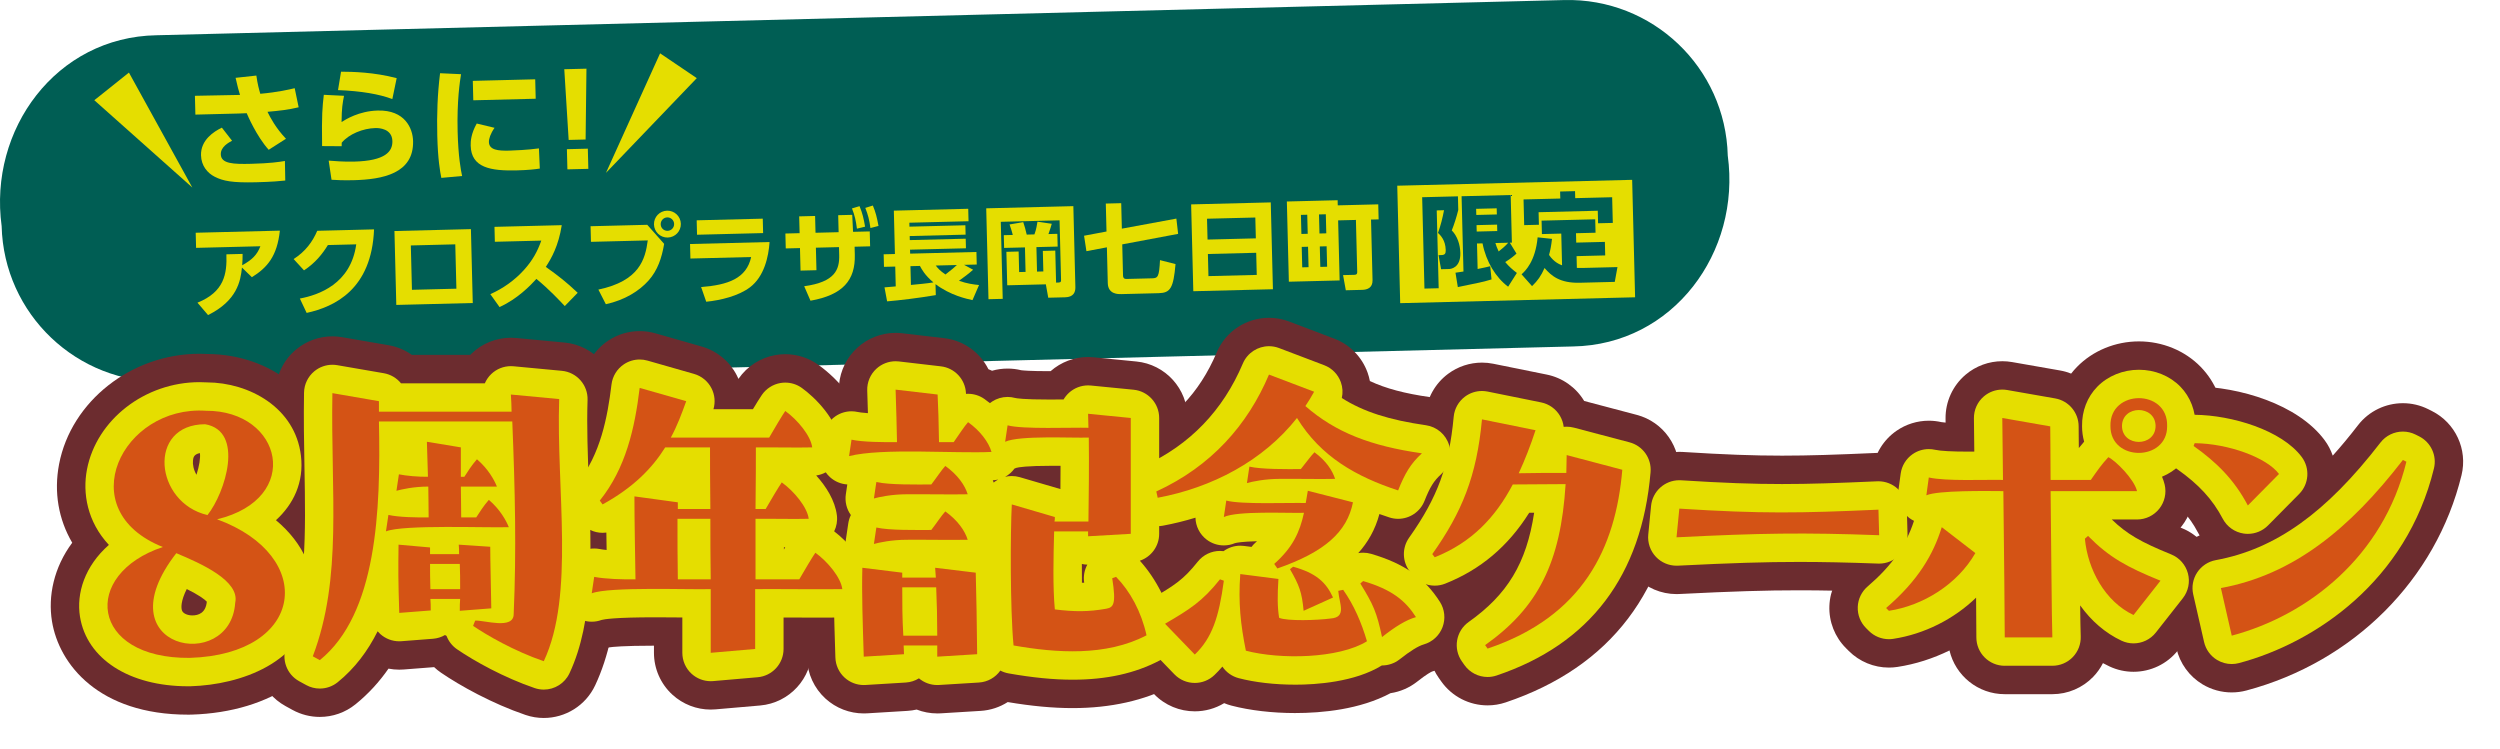 <?xml version="1.0" encoding="UTF-8"?>
<svg id="_レイヤー_1" data-name="レイヤー 1" xmlns="http://www.w3.org/2000/svg" width="511.876" height="153.426" viewBox="0 0 511.876 153.426">
  <defs>
    <style>
      .cls-1 {
        fill: #d45315;
      }

      .cls-1, .cls-2, .cls-3, .cls-4 {
        stroke-width: 0px;
      }

      .cls-2 {
        fill: #6c2c2f;
      }

      .cls-3 {
        fill: #e5de00;
      }

      .cls-4 {
        fill: #005e54;
      }
    </style>
  </defs>
  <g>
    <path class="cls-4" d="M322.054,70.938l-288.238,7.207C15.777,78.596.788,64.338.337,46.299-2.367,26.528,11.482,7.573,32.043,7.218c0,0,288.237-7.207,288.237-7.207,18.039-.451,33.028,13.807,33.479,31.846,2.703,19.771-11.145,38.726-31.706,39.081Z"/>
    <g>
      <rect class="cls-3" x="286.382" y="37.416" width="48.112" height="24.056" transform="translate(-1.139 7.775) rotate(-1.432)"/>
      <g>
        <path class="cls-3" d="M55.012,30.669c-2.521-2.82-4.338-7.114-4.5-7.492-.918.049-1.275.058-1.633.066l-8.875.222-.096-3.852,9.233-.18c-.306-1.014-.501-1.671-.904-3.499l4.251-.464c.248,1.78.528,2.769.808,3.731,3.591-.32,6.001-.891,7.041-1.146l.812,3.91c-2.105.512-3.938.711-6.383.926.592,1.21,1.69,3.301,3.788,5.52l-3.542,2.258ZM47.514,28.816c-.68.374-2.344,1.232-2.305,2.787.048,1.939,2.604,2.028,6.2,1.938,3.901-.098,5.681-.372,6.927-.581l.073,4.004c-.864.099-2.723.272-5.962.354-4.846.121-6.744-.24-8.501-1.139-1.474-.755-2.735-2.23-2.789-4.397-.078-3.112,2.634-4.863,4.272-5.646l2.084,2.68Z"/>
        <path class="cls-3" d="M70.437,19.616c-.293,1.512-.474,2.487-.503,5.371.804-.505,3.542-2.258,7.419-2.354,5.56-.139,7.16,3.649,7.225,6.251.167,6.656-6.259,7.862-12.176,8.011-2.347.059-3.473-.04-4.521-.091l-.582-3.915c1.022.077,3.044.255,5.212.201,6.427-.161,7.884-2.086,7.831-4.203-.064-2.575-2.772-2.686-3.461-2.669-2.576.064-5.431,1.232-6.916,3.006.01.408.013.51-.008.714l-4.008-.026c-.09-6.633.059-7.837.35-10.498l4.139.203ZM80.331,20.286c-2.654-1.005-6.372-1.652-11.123-1.839l.621-3.769c2.425.017,6.688.089,11.39,1.324l-.888,4.283Z"/>
        <path class="cls-3" d="M94.4,15.189c-.244,1.485-.858,5.482-.701,11.756.127,5.102.656,7.896.916,9.089l-4.253.387c-.263-1.319-.707-3.759-.829-8.655-.107-4.285.042-8.525.573-12.775l4.294.199ZM101.259,26.169c-.838,1.195-1.17,2.25-1.153,2.913.042,1.658,1.934,1.814,4.179,1.759.79-.02,3.876-.148,6.062-.458l.18,4.131c-.967.15-2.391.314-4.661.371-5.406.136-9.38-.531-9.493-5.071-.022-.893.067-2.426,1.24-4.522l3.646.878ZM109.585,16.238l.1,3.978-12.778.319-.1-3.978,12.778-.319Z"/>
        <path class="cls-3" d="M120.077,14.061l-.174,14.502-3.469.087-.898-14.476,4.541-.113ZM116.073,30.546l4.285-.107.104,4.132-4.285.107-.104-4.132Z"/>
        <path class="cls-3" d="M40.429,61.976c5.531-2.224,6.064-5.962,5.925-9.904l3.317-.083c.002.83-.006,1.355-.083,2.33,2.017-1.124,3.044-2.12,3.729-3.898l-13.168.329-.078-3.095,17.234-.431c-.559,5.214-2.543,7.553-5.731,9.534l-2.034-1.974c-.274,2.78-1.004,6.785-6.941,9.728l-2.169-2.536Z"/>
        <path class="cls-3" d="M61.398,61.127c3.826-.723,10.429-2.974,11.542-11.098l-5.806.146c-1.108,1.81-2.56,3.646-4.89,5.183l-2.122-2.315c2.449-1.578,3.878-3.558,4.834-5.787l11.631-.291c-.483,12.256-8.045,15.846-13.801,17.104l-1.389-2.94Z"/>
        <path class="cls-3" d="M96.42,46.912l.379,15.13-15.656.392-.379-15.13,15.656-.392ZM93.219,50.029l-9.102.228.228,9.082,9.102-.228-.228-9.082Z"/>
        <path class="cls-3" d="M115.022,46.104c-.663,4.228-2.117,6.793-3.268,8.542,2.68,1.917,4.145,3.054,6.528,5.302l-2.645,2.718c-1.163-1.227-3.099-3.323-5.806-5.562-1.24,1.366-3.865,4.083-7.546,5.774l-1.889-2.645c2.621-1.18,4.909-2.795,6.84-4.907,1.812-1.988,2.837-3.896,3.593-6.061l-9.507.238-.076-3.055,13.774-.345Z"/>
        <path class="cls-3" d="M132.528,46.03l3.457,3.901c-.494,2.926-1.342,5.417-3.173,7.486-1.909,2.152-4.858,4.008-8.763,4.874l-1.532-2.997c8.415-1.77,9.6-6.211,10.111-10.069l-11.631.291-.08-3.196,11.61-.29ZM139.404,45.819c.038,1.517-1.165,2.78-2.682,2.818-1.518.038-2.782-1.164-2.82-2.681-.039-1.538,1.165-2.782,2.683-2.82,1.496-.037,2.78,1.145,2.819,2.683ZM135.278,45.921c.02.769.641,1.36,1.41,1.341.727-.018,1.359-.62,1.34-1.409s-.682-1.359-1.408-1.342c-.77.02-1.36.661-1.342,1.41Z"/>
        <path class="cls-3" d="M157.572,49.553c-.209,2.98-1.079,7.07-4.039,9.291-2.344,1.758-5.965,2.638-8.933,2.935l-1.047-3.01c5.516-.422,9.287-1.751,10.249-6.146l-12.439.311-.074-2.974,16.283-.407ZM156.176,44.771l.073,2.953-13.53.338-.073-2.953,13.53-.338Z"/>
        <path class="cls-3" d="M167.168,55.324l-3.257.082-.115-4.612-2.912.072-.076-3.054,2.912-.072-.087-3.439,3.258-.082.086,3.439,4.732-.118-.088-3.479,2.873-.071.169,3.477,3.418-.085.076,3.054-3.176.079.041,1.639c.13,5.198-2.405,8.237-9.075,9.417l-1.288-2.964c6.354-.868,7.24-3.44,7.167-6.373l-.041-1.639-4.732.118.115,4.612ZM175.989,42.211c.603,1.442.854,2.569,1.138,4.201l-1.671.406c-.226-1.715-.43-2.641-1.013-4.144l1.546-.464ZM178.717,42.082c.604,1.462.809,2.348,1.157,4.18l-1.649.427c-.245-1.714-.469-2.619-1.053-4.122l1.545-.484Z"/>
        <path class="cls-3" d="M181.102,58.841c.242-.006,1.857-.168,2.301-.199l-.102-4.064-2.305.058-.064-2.569,2.305-.058-.222-8.88,15.231-.381.063,2.549-12.116.303.021.809,11.448-.286.048,1.922-11.448.286.021.829,11.448-.286.05,1.963-11.448.286.02.809,13.572-.339.064,2.569-2.59.064,1.848,1.005c-.911.812-1.905,1.546-2.898,2.26,1.612.566,2.953.755,4.109.867l-1.339,3.091c-1.16-.254-4.517-.959-7.571-3.271l.057,2.245c-3.829.643-7.32,1.054-9.967,1.281l-.535-2.861ZM186.416,54.499l.096,3.843c1.231-.111,3.494-.329,4.602-.52-1.777-1.494-2.415-2.732-2.756-3.372l-1.941.049ZM191.594,54.37c.439.556.815,1.03,1.989,1.832,1.469-1.149,1.767-1.4,2.34-1.94l-4.329.108Z"/>
        <path class="cls-3" d="M216.232,57.862l.506-.013c.526-.013.521-.255.511-.64l-.303-12.096-12.035.301.395,15.776-2.913.073-.465-18.608,17.84-.446.415,16.586c.027,1.093-.436,2.034-2.094,2.076l-3.459.086-.493-2.74-7.908.198-.172-6.855,2.508-.063.105,4.206,1.314-.032-.125-5.016-4.268.106-.065-2.609,1.841-.046c-.181-.744-.269-.985-.662-2.15l2.802-.475c.327.944.44,1.447.712,2.554l1.578-.039c.362-.92.572-2.201.624-2.607l2.924.433c-.074.266-.371,1.306-.676,2.103l1.82-.046.065,2.609-4.349.109.125,5.016,1.294-.032-.105-4.206,2.549-.064.164,6.553Z"/>
        <path class="cls-3" d="M226.557,47.403l-.143-5.724,3.155-.078.13,5.218,11.162-2.061.36,3.128-11.441,2.149.158,6.351c.011.405.1.746.747.73l5.218-.131c1.194-.029,1.43-.318,1.608-3.724l3.178.811c-.425,4.909-1.048,5.896-3.435,5.956l-7.666.191c-.587.015-2.71.067-2.768-2.239l-.184-7.342-4.19.793-.483-3.166,4.593-.863Z"/>
        <path class="cls-3" d="M260.188,41.442l.444,17.779-16.302.407-.444-17.779,16.302-.407ZM247.245,49.051l9.89-.247-.107-4.268-9.89.247.107,4.268ZM247.318,52.004l.113,4.531,9.89-.247-.113-4.531-9.89.247Z"/>
        <path class="cls-3" d="M282.198,41.842l.077,3.075-1.557.039.311,12.398c.04,1.619-1.126,1.971-2.116,1.995l-3.357.084-.563-3.103,2.266-.057c.627-.017.64-.299.631-.663l-.265-10.578-3.642.091.308,12.298-10.396.26-.41-16.425,10.396-.26.025,1.052,8.293-.207ZM267.66,43.966l-1.295.032.097,3.904,1.295-.032-.097-3.904ZM267.823,50.52l-1.295.032.105,4.187,1.295-.032-.105-4.187ZM271.462,43.871l-1.396.035.097,3.904,1.396-.035-.097-3.904ZM271.625,50.425l-1.396.035.105,4.187,1.396-.035-.105-4.187Z"/>
        <path class="cls-4" d="M291.19,40.382l7.322-.184.069,2.793c-.33,1.364-.855,3.017-1.331,4.182,1.162,1.186,1.712,2.933,1.754,4.611.078,3.136-2.062,3.29-2.285,3.296l-1.659.041-.518-2.88.565-.015c.729-.019.925-.287.906-1.035-.052-2.043-1.088-3.029-1.585-3.502.586-1.634.898-2.917,1.239-4.646l-1.496.037.398,15.938-2.913.073-.468-18.71ZM298.012,55.836c.424-.051.747-.1,1.635-.242l-.386-15.414,10.053-.251.244,9.75-.425.011,1.37,2.232c-.494.457-1.068.957-2.304,1.737.772.933,1.496,1.542,2.383,2.227l-1.791,2.818c-2.495-1.86-4.5-5.068-5.241-8.875l-1.133.028.13,5.219c1.531-.302,2.013-.435,2.576-.571l.271,2.706c-1.526.463-2.835.759-6.903,1.569l-.479-2.944ZM302.24,42.759l.031,1.253,4.208-.105-.031-1.253-4.208.105ZM302.323,46.095l.033,1.315,4.208-.105-.033-1.315-4.208.105ZM306.18,49.763c.174.542.328,1.004.67,1.725.734-.585,1.369-1.107,1.959-1.79l-2.629.065Z"/>
        <path class="cls-4" d="M319.671,47.827l-3.964.099-.069-2.751,10.982-.274.069,2.751-4.004.1.048,1.921,5.865-.146.069,2.771-5.865.146.06,2.407c.344.013.546.028,1.092.015l7.222-.181-.551,3.029-7.141.179c-4.105.103-5.844-1.413-7.239-3.018-.729,1.638-1.374,2.564-2.56,3.707l-2.146-2.416c.732-.666,2.829-2.601,3.292-7.57l2.942.311c-.166,1.462-.327,2.275-.605,3.293,1.009,1.494,2.194,1.95,2.664,2.121l-.162-6.493ZM322.49,39.135l.036,1.436,7.564-.189.131,5.259-3.014.075-.063-2.568-12.116.304.063,2.568-3.014.075-.131-5.259,7.525-.188-.036-1.436,3.054-.076Z"/>
      </g>
      <path class="cls-3" d="M39.375,38.394c-5.001-4.455-15.066-13.42-20.066-17.874,1.767-1.41,5.324-4.248,7.09-5.658,3.234,5.865,9.743,17.668,12.976,23.532Z"/>
      <path class="cls-3" d="M124.069,35.397c4.635-4.835,13.963-14.564,18.598-19.397-1.872-1.267-5.641-3.816-7.513-5.083-2.763,6.102-8.322,18.38-11.084,24.48Z"/>
    </g>
  </g>
  <g>
    <g>
      <path class="cls-2" d="M38.51,146.326c-18.288,0-26.443-10.306-27.87-19.131-.832-5.146.379-10.998,4.147-16.071-2.787-4.757-3.798-10.312-2.688-16.098,2.473-12.879,14.831-22.59,28.747-22.59.557,0,1.121.015,1.682.045,13.051.11,23.487,8.545,24.862,20.137.532,4.484-.409,9.343-3.095,13.646,4.195,5.081,6.544,11.419,5.38,18.609-2.027,12.529-13.986,20.947-30.466,21.445-.079.003-.699.007-.699.007Z"/>
      <path class="cls-2" d="M111.341,147.007c-1.247,0-2.512-.202-3.75-.624-6.836-2.331-13.412-5.994-17.286-8.645-.508-.348-.981-.729-1.417-1.142l-6.243.484c-.3.023-.6.035-.899.035-.743,0-1.479-.071-2.2-.211-1.882,2.71-4.112,5.16-6.748,7.295-2.116,1.713-4.708,2.591-7.317,2.591-1.918,0-3.845-.475-5.599-1.438l-1.433-.788c-5.074-2.791-7.32-8.891-5.268-14.306,3.792-10.002,3.584-21.391,3.345-34.577-.089-4.909-.181-9.984-.087-15.392.06-3.394,1.599-6.591,4.214-8.754,2.1-1.736,4.724-2.667,7.408-2.667.659,0,1.321.057,1.98.17l9.53,1.647c1.763.305,3.376.997,4.757,1.98h11.953c.084-.086.171-.172.258-.256,2.176-2.098,5.072-3.256,8.066-3.256.362,0,.726.018,1.09.052l9.889.931c6.12.576,10.734,5.818,10.528,11.962-.176,5.244.036,10.793.261,16.668.556,14.522,1.13,29.54-4.509,41.553-1.961,4.178-6.127,6.687-10.523,6.687Z"/>
      <path class="cls-2" d="M145.521,145.286c-2.896,0-5.703-1.083-7.855-3.058-2.401-2.201-3.768-5.309-3.768-8.566v-1.46c-6.277.009-8.504.242-9.21.354-1.154.368-2.344.549-3.528.549-2.599,0-5.167-.872-7.261-2.547-3.234-2.586-4.848-6.696-4.237-10.792l.502-3.369c.385-2.582,1.625-4.943,3.498-6.719l-.251-.345c-3.092-4.246-2.953-10.037.339-14.13,2.979-3.704,4.68-8.842,5.686-17.179.408-3.378,2.275-6.408,5.11-8.29,1.925-1.279,4.166-1.941,6.431-1.941,1.069,0,2.143.147,3.192.447l9.53,2.723c3.096.885,5.687,3.015,7.154,5.881.123.241.238.485.343.732.009-.013.018-.026.027-.039,1.771-2.562,4.496-4.307,7.563-4.842.665-.116,1.333-.174,1.999-.174,2.407,0,4.773.748,6.758,2.167,4.252,3.038,9.5,8.924,10.298,15.512.382,3.16-.548,6.334-2.565,8.785.933,1.836,1.603,3.802,1.849,5.835.076.624.1,1.25.075,1.869,3.231,3.231,6.219,7.692,6.806,12.532.396,3.27-.614,6.554-2.779,9.036-2.164,2.482-5.28,3.931-8.573,3.983-1.17.019-2.658.025-4.302.025-.678,0-1.384,0-2.106-.003v.608c0,6.03-4.612,11.06-10.62,11.58l-9.1.789c-.335.029-.67.044-1.004.044Z"/>
      <path class="cls-2" d="M191.903,146.074c-1.454,0-2.883-.273-4.218-.793-.61.139-1.239.229-1.883.27l-8.241.502c-.236.014-.472.021-.707.021-2.891,0-5.688-1.078-7.835-3.038-2.322-2.12-3.687-5.09-3.783-8.232l-.064-2.067c-.193-6.238-.36-11.625-.224-16.796.068-2.583.994-5.049,2.6-7.024l.389-2.615c.015-.104.032-.209.051-.312-.339-.95-.555-1.944-.639-2.959-.453-.306-.887-.645-1.299-1.017-2.886-2.609-4.275-6.489-3.701-10.338l.502-3.367c.475-3.184,2.25-6.028,4.9-7.854,1.238-.854,2.615-1.449,4.052-1.771.269-2.841,1.577-5.504,3.702-7.459,2.157-1.984,4.971-3.07,7.87-3.07.448,0,.897.026,1.347.079l8.6,1.003c4.001.466,7.346,2.935,9.055,6.354.251.097.5.202.747.317,1.035-.294,2.106-.444,3.183-.444.93,0,1.864.112,2.783.339.396.053,1.814.192,5.763.192h.258c2.129-1.873,4.861-2.896,7.676-2.896.378,0,.758.019,1.138.057l8.742.859c5.95.585,10.486,5.588,10.486,11.567v23.719c0,2.334-.69,4.515-1.881,6.342,2.236,3.562,3.876,7.597,4.833,11.936,1.129,5.122-1.312,10.365-5.958,12.8-5.833,3.056-12.739,4.604-20.525,4.604-4.026,0-8.382-.404-13.292-1.234-1.614,1.032-3.504,1.679-5.544,1.804l-8.169.502c-.238.015-.477.022-.713.022Z"/>
      <path class="cls-2" d="M265.17,145.998c-4.645,0-9.268-.541-13.017-1.521-.518-.136-1.021-.306-1.506-.507-1.845,1.118-3.93,1.675-6.013,1.675-3.043,0-6.083-1.188-8.363-3.55l-6.089-6.306c-2.477-2.564-3.639-6.123-3.154-9.654.485-3.532,2.563-6.646,5.639-8.448,3.286-1.926,4.808-2.848,6.268-4.301-.64.106-1.279.158-1.909.158-5.346,0-10.137-3.704-11.336-9.107l-.286-1.289c-1.187-5.349,1.522-10.8,6.501-13.084,8.045-3.689,13.676-9.545,17.215-17.9,1.871-4.418,6.167-7.093,10.706-7.093,1.373,0,2.768.244,4.125.76l9.244,3.511c3.177,1.206,5.667,3.742,6.814,6.94.204.57.362,1.15.475,1.736,3.247,1.531,7.171,2.561,12.3,3.294,4.461.638,8.152,3.797,9.47,8.105,1.319,4.31.028,8.993-3.313,12.018-.523.474-.901.816-1.871,3.262-1.227,3.094-3.644,5.382-6.529,6.525,3.81,2.215,6.768,5.103,9.178,8.879,1.975,3.096,2.372,6.941,1.07,10.374-1.292,3.406-4.105,6.009-7.597,7.032-.179.077-1.035.486-3.019,2.053-1.612,1.272-3.502,2.074-5.469,2.37-6.243,3.339-13.977,4.068-19.534,4.068Z"/>
      <path class="cls-2" d="M304.583,144.426c-3.708,0-7.286-1.779-9.507-4.935l-.502-.714c-2.824-4.013-2.754-9.197-.216-13.067-.198.01-.396.015-.594.015-3.52,0-6.944-1.601-9.195-4.509l-.5-.646c-3.131-4.044-3.25-9.659-.294-13.833,5.208-7.354,7.248-12.89,8.086-21.939.304-3.286,1.991-6.287,4.639-8.257,2.021-1.503,4.458-2.296,6.936-2.296.769,0,1.541.076,2.307.231l10.964,2.22c3.2.648,5.978,2.611,7.657,5.406l10.773,2.845c5.46,1.441,9.094,6.599,8.614,12.225-2.019,23.703-13.948,39.397-35.456,46.645-1.221.412-2.473.61-3.71.61Z"/>
      <path class="cls-2" d="M343.267,121.639c-3.17,0-6.212-1.296-8.411-3.603-2.333-2.446-3.486-5.788-3.157-9.153l.575-5.875c.585-5.985,5.624-10.492,11.558-10.492.246,0,.493.008.742.023,8.52.537,14.402.756,20.306.756,5.592,0,11.07-.194,19.223-.553.171-.008.342-.012.512-.012,2.933,0,5.764,1.109,7.919,3.116,2.281,2.123,3.613,5.073,3.699,8.188l.144,5.23c.088,3.212-1.156,6.316-3.438,8.577-2.181,2.16-5.123,3.366-8.181,3.367-.143,0-.285-.003-.428-.008-6.301-.232-11.222-.336-15.956-.336-6.849,0-13.496.206-24.525.759-.194.01-.389.015-.583.015Z"/>
      <path class="cls-2" d="M410.473,142.133c-5.5,0-10.108-3.82-11.315-8.953-3.347,1.647-6.947,2.807-10.645,3.373-.587.09-1.175.134-1.759.134-3.059,0-6.022-1.209-8.219-3.405l-.572-.572c-2.29-2.289-3.521-5.43-3.396-8.666.125-3.235,1.593-6.272,4.052-8.379,3.295-2.824,5.176-5.304,6.347-7.49-1.7-2.379-2.467-5.353-2.059-8.336l.5-3.653c.442-3.227,2.218-6.12,4.895-7.976,1.961-1.359,4.275-2.07,6.622-2.07.855,0,1.715.095,2.564.287.1.02.353.059.871.1l-.009-.815c-.039-3.456,1.463-6.75,4.096-8.987,2.118-1.8,4.791-2.767,7.527-2.767.667,0,1.337.058,2.005.175l9.816,1.719c.79.138,1.549.354,2.271.64.371-.475.77-.931,1.195-1.366,3.244-3.321,7.867-5.226,12.685-5.226s9.412,1.898,12.642,5.21c3.137,3.215,4.822,7.541,4.759,12.2,0,4.543-1.702,8.763-4.805,11.901-.43.436-.884.846-1.36,1.229.027,2.636-.844,5.23-2.512,7.336-.066.084-.134.167-.203.249.088.036.178.072.269.109,3.383,1.374,5.923,4.258,6.86,7.787s.16,7.294-2.096,10.164l-5.519,7.021c-2.261,2.877-5.664,4.441-9.144,4.441-1.665,0-3.347-.357-4.931-1.101-.448-.21-.89-.434-1.325-.671-.517,1.017-1.185,1.961-1.991,2.798-2.191,2.274-5.213,3.56-8.371,3.56h-9.747Z"/>
      <path class="cls-2" d="M456.951,141.775c-2.1,0-4.18-.569-6.01-1.674-2.701-1.632-4.622-4.29-5.324-7.366l-2.222-9.744c-.704-3.089-.117-6.332,1.626-8.979,1.308-1.985,3.182-3.506,5.353-4.383-.145-.232-.281-.471-.41-.715-1.68-3.188-3.794-5.463-7.54-8.114-4.32-3.057-6.029-8.646-4.158-13.597l.216-.572c1.71-4.525,6.043-7.515,10.872-7.515.041,0,.082,0,.123,0,8.879.094,20.949,3.571,26.471,10.987.739.993,1.298,2.069,1.68,3.189,1.702-1.889,3.418-3.958,5.16-6.215,2.262-2.933,5.697-4.523,9.208-4.523,1.758,0,3.536.398,5.195,1.229l.716.358c4.848,2.426,7.375,7.88,6.093,13.146-5.201,21.353-22.085,38.248-44.063,44.095-.983.262-1.988.391-2.987.391Z"/>
    </g>
    <g>
      <path class="cls-3" d="M38.51,140.515c-12.046,0-20.733-5.593-22.133-14.247-.767-4.744.953-10.345,5.918-14.697-4.44-4.753-5.419-10.603-4.488-15.448,1.957-10.189,11.861-17.874,23.039-17.874.496,0,.997.015,1.502.045,8.708.029,18.104,5.185,19.27,15.01.651,5.489-1.553,9.952-5.118,13.206,5.685,4.738,8.484,10.973,7.438,17.438-1.897,11.728-14.602,16.253-24.905,16.564-.04,0-.524.004-.524.004ZM38.239,120.604c-1.215,2.408-1.215,3.921-.934,4.496.261.534,1.115.908,2.075.908,1.244,0,2.755-.494,2.966-2.818-.506-.523-1.631-1.354-4.107-2.586ZM40.929,92.768c-1.273.251-1.354.956-1.415,1.498-.094.834.123,1.933.715,2.944.561-1.755.842-3.46.7-4.442Z"/>
      <path class="cls-3" d="M111.341,141.194c-.624,0-1.256-.101-1.875-.312-6.282-2.143-12.322-5.507-15.88-7.94-1.01-.691-1.743-1.655-2.153-2.737-.109-.058-.216-.119-.321-.184-.733.426-1.569.696-2.466.766l-6.45.5c-.15.012-.3.018-.45.018-1.427,0-2.81-.525-3.879-1.484-.197-.177-.38-.365-.549-.563-2.032,4.072-4.698,7.609-8.178,10.428-1.058.856-2.354,1.295-3.659,1.295-.959,0-1.922-.236-2.799-.719l-1.433-.788c-2.538-1.396-3.661-4.445-2.634-7.153,4.188-11.048,3.972-22.955,3.722-36.742-.088-4.857-.18-9.881-.087-15.185.03-1.696.799-3.296,2.107-4.377,1.05-.868,2.362-1.333,3.704-1.333.329,0,.661.027.99.085l9.53,1.647c1.431.247,2.663,1.004,3.524,2.065h17.165c.302-.7.742-1.343,1.304-1.885,1.088-1.049,2.536-1.627,4.033-1.627.181,0,.363.008.545.025l9.889.931c3.061.288,5.367,2.909,5.264,5.981-.183,5.452.043,11.366.262,17.085.529,13.828,1.076,28.127-3.962,38.86-.981,2.089-3.063,3.343-5.262,3.343Z"/>
      <path class="cls-3" d="M145.521,139.474c-1.448,0-2.851-.541-3.928-1.528-1.2-1.101-1.884-2.654-1.884-4.283v-7.237c-1.685-.017-3.552-.034-5.441-.034-8.407,0-10.591.402-11.088.54-.657.243-1.341.362-2.021.362-1.299,0-2.583-.436-3.63-1.272-1.617-1.293-2.424-3.349-2.118-5.396l.502-3.369c.233-1.567,1.097-2.971,2.391-3.887.989-.7,2.164-1.067,3.357-1.067.368,0,.737.034,1.104.105.397.077.885.145,1.444.201-.019-1.171-.038-2.37-.055-3.567-.256.034-.513.052-.769.052-1.806,0-3.573-.842-4.701-2.391l-.575-.789c-1.546-2.123-1.477-5.019.169-7.064,4.665-5.799,6.12-13.428,6.928-20.126.204-1.689,1.138-3.204,2.555-4.146.963-.639,2.083-.97,3.216-.97.534,0,1.071.073,1.596.224l9.53,2.723c1.548.442,2.843,1.507,3.577,2.939.681,1.33.821,2.865.402,4.29h8.083c.665-1.11,1.377-2.27,1.84-2.94.885-1.28,2.248-2.152,3.782-2.421.333-.058.667-.086,1-.086,1.204,0,2.386.374,3.379,1.083,2.65,1.894,7.297,6.442,7.907,11.482.197,1.624-.3,3.256-1.369,4.494-.923,1.07-2.2,1.762-3.585,1.958,2,2.216,3.866,5.1,4.237,8.167.137,1.131-.062,2.266-.557,3.27,2.696,2.064,6.862,6.38,7.438,11.133.198,1.635-.307,3.276-1.389,4.518-1.082,1.241-2.64,1.965-4.287,1.992-1.145.018-2.6.024-4.208.024-1.834,0-3.873-.008-5.874-.017-.689-.003-1.374-.006-2.044-.008v6.441c0,3.016-2.306,5.529-5.31,5.79l-9.1.789c-.167.015-.335.021-.502.021ZM160.506,112.503c.09-.15.182-.301.272-.45-.09,0-.181,0-.272-.002v.452Z"/>
      <path class="cls-3" d="M176.853,140.262c-1.445,0-2.843-.539-3.917-1.519-1.161-1.06-1.843-2.545-1.891-4.116l-.064-2.07c-.19-6.148-.355-11.459-.223-16.462.043-1.638.776-3.182,2.017-4.251.113-.098.23-.19.35-.278-.012-.346.008-.695.06-1.044l.5-3.366c.089-.597.269-1.17.529-1.701-.873-1.213-1.254-2.733-1.029-4.245l.299-2.018c-1.296-.081-2.547-.596-3.537-1.489-1.443-1.305-2.138-3.245-1.851-5.169l.502-3.367c.237-1.593,1.125-3.015,2.45-3.928.978-.674,2.13-1.026,3.298-1.026.415,0,.832.044,1.245.135.223.049.837.159,2.116.248-.038-1.374-.084-2.872-.142-4.627-.056-1.691.628-3.322,1.874-4.468,1.079-.993,2.485-1.535,3.935-1.535.224,0,.449.013.674.039l8.6,1.003c2.826.329,4.998,2.657,5.132,5.499.002.046.004.092.007.138.141-.01.282-.015.424-.015,1.164,0,2.336.349,3.349,1.063.384.271.758.555,1.121.85.147-.117.301-.229.46-.332.951-.617,2.052-.937,3.164-.937.521,0,1.045.069,1.558.212.289.072,1.691.319,6.989.319.991,0,1.979-.008,2.917-.017.296-.507.67-.971,1.114-1.373,1.074-.974,2.467-1.506,3.903-1.506.189,0,.379.009.569.027l8.742.859c2.975.293,5.243,2.795,5.243,5.784v23.719c0,2.549-1.645,4.73-3.955,5.509,3.382,3.755,5.868,8.692,7.042,14.02.565,2.562-.655,5.184-2.979,6.4-5.063,2.652-10.895,3.941-17.828,3.941-3.908,0-8.196-.422-13.107-1.289-.603-.107-1.172-.305-1.694-.579-.984,1.392-2.567,2.336-4.391,2.448l-8.169.502c-.119.008-.238.011-.357.011-1.372,0-2.7-.485-3.749-1.371-.792.491-1.713.798-2.705.858l-8.241.502c-.118.008-.236.011-.354.011ZM221.51,115.471c-.011,1.274-.009,2.582.013,3.851.156-.003.311-.008.467-.014t0-.002c-.207-1.309.042-2.6.641-3.695-.379-.01-.754-.057-1.121-.14ZM207.167,97.468c.546,0,1.096.077,1.632.233l8.323,2.437c.013-1.58.022-3.185.025-4.76-.572-.005-1.158-.008-1.748-.008-5.289,0-6.887.307-7.301.423-.126.055-.255.104-.384.149-.512.707-1.169,1.279-1.917,1.688.447-.108.907-.163,1.369-.163ZM203.278,98.338c.063.154.124.31.181.466.111-.093.227-.181.345-.265.185-.131.376-.251.572-.358-.35.085-.71.138-1.076.156-.007,0-.015,0-.022,0Z"/>
      <path class="cls-3" d="M265.17,140.186c-4.163,0-8.263-.473-11.545-1.332-1.391-.363-2.569-1.221-3.345-2.37-.499.594-1.038,1.17-1.624,1.731-1.126,1.08-2.575,1.617-4.022,1.617-1.521,0-3.041-.594-4.181-1.774l-6.089-6.306c-1.238-1.282-1.819-3.062-1.577-4.827.242-1.767,1.282-3.323,2.819-4.225,4.989-2.923,6.708-4.023,9.644-7.708,1.125-1.412,2.812-2.19,4.546-2.19.241,0,.483.016.725.046.998-.729,2.2-1.119,3.429-1.119.246,0,.493.016.74.047l1.559.2c.231-.309.497-.598.795-.862.114-.101.224-.2.332-.3-3.112.083-4.188.299-4.511.392-.733.312-1.509.466-2.281.466-1.241,0-2.472-.396-3.499-1.17-1.434-1.081-2.272-2.749-2.312-4.509-2.16.664-4.384,1.212-6.665,1.639-.36.067-.72.1-1.075.1-2.673,0-5.068-1.852-5.668-4.553l-.286-1.289c-.593-2.675.761-5.4,3.251-6.542,9.293-4.263,16.07-11.301,20.144-20.917.936-2.209,3.083-3.547,5.353-3.547.686,0,1.384.123,2.062.38l9.244,3.511c1.588.604,2.833,1.872,3.407,3.471.378,1.053.44,2.18.198,3.248,4.428,2.815,9.744,4.504,17.226,5.573,2.23.318,4.076,1.897,4.735,4.053.659,2.154.014,4.496-1.657,6.009-1.459,1.321-2.248,2.59-3.373,5.428-.899,2.27-3.08,3.671-5.402,3.672-.601,0-1.211-.094-1.811-.291-.661-.217-1.337-.446-2.023-.691-.854,3.223-2.39,5.843-4.336,8.005.332-.059.668-.088,1.007-.088.545,0,1.095.076,1.632.233,6.733,1.972,10.946,4.912,14.086,9.833.987,1.547,1.186,3.471.535,5.187-.651,1.717-2.074,3.024-3.84,3.528-1.114.318-2.777,1.346-4.943,3.056-1.041.822-2.313,1.25-3.602,1.25h-.037c-5.556,3.426-13.513,3.938-17.763,3.938Z"/>
      <path class="cls-3" d="M304.582,138.613c-1.854,0-3.643-.89-4.754-2.468l-.502-.714c-1.843-2.618-1.221-6.234,1.392-8.086,7.888-5.591,11.829-11.977,13.4-22.363-.337.003-.675.006-1.013.009-4.326,6.886-9.981,11.649-17.205,14.513-.697.275-1.422.409-2.14.409-1.76,0-3.472-.801-4.597-2.255l-.5-.646c-1.565-2.021-1.625-4.83-.147-6.917,5.808-8.2,8.197-14.68,9.13-24.763.152-1.643.995-3.144,2.319-4.128,1.011-.751,2.229-1.147,3.468-1.147.384,0,.771.038,1.153.115l10.964,2.22c1.624.329,3.031,1.336,3.866,2.767.405.695.658,1.457.751,2.238.201-.021.404-.031.607-.031.495,0,.994.063,1.483.192l11.392,3.008c2.73.721,4.547,3.299,4.308,6.112-1.805,21.184-12.41,35.19-31.521,41.631-.61.205-1.236.305-1.855.305Z"/>
      <path class="cls-3" d="M343.267,115.826c-1.584,0-3.106-.647-4.206-1.801-1.167-1.224-1.743-2.894-1.578-4.576l.575-5.875c.293-2.993,2.812-5.246,5.779-5.246.123,0,.246.003.371.011,8.649.546,14.638.769,20.671.769,5.699,0,11.243-.196,19.479-.56.085-.003.17-.005.255-.005,1.466,0,2.882.555,3.96,1.558,1.141,1.062,1.807,2.536,1.85,4.094l.144,5.23c.044,1.605-.578,3.158-1.719,4.289-1.09,1.08-2.561,1.683-4.09,1.683-.072,0-.143,0-.214-.004-6.375-.234-11.362-.339-16.169-.339-6.866,0-13.824.215-24.816.766-.097.005-.194.007-.292.007Z"/>
      <path class="cls-3" d="M410.473,136.32c-3.21,0-5.812-2.602-5.812-5.812,0-1.222-.021-4.231-.056-8.139-4.547,4.394-10.582,7.459-16.971,8.438-.293.045-.587.066-.88.066-1.529,0-3.011-.604-4.109-1.702l-.572-.572c-1.145-1.145-1.76-2.715-1.698-4.333.062-1.617.796-3.136,2.026-4.189,4.9-4.199,7.842-8.357,9.489-13.431-.336-.163-.66-.36-.965-.59-1.681-1.268-2.544-3.344-2.259-5.43l.5-3.653c.221-1.613,1.109-3.06,2.447-3.987.98-.68,2.138-1.035,3.311-1.035.428,0,.858.047,1.283.143,1.105.251,3.451.377,6.972.377.354,0,.708,0,1.06-.003l-.077-6.822c-.02-1.729.731-3.375,2.048-4.494,1.059-.899,2.396-1.383,3.763-1.383.333,0,.668.028,1.002.087l9.816,1.719c2.781.486,4.81,2.901,4.81,5.725,0,.479.008,1.274.019,2.323.006.624.014,1.334.021,2.117.329-.42.68-.844,1.087-1.31-.28-1.003-.425-2.061-.426-3.149-.052-3.11,1.053-5.983,3.116-8.096,2.157-2.209,5.265-3.476,8.527-3.476s6.339,1.26,8.482,3.456c2.057,2.109,3.158,4.983,3.107,8.103.009,3.019-1.099,5.805-3.126,7.855-1.05,1.062-2.325,1.903-3.734,2.485.231.541.416,1.083.542,1.618.406,1.728,0,3.547-1.102,4.938-1.102,1.392-2.78,2.203-4.556,2.203h-5.166c3.082,2.975,5.914,4.613,12.156,7.148,1.691.688,2.961,2.13,3.43,3.895s.08,3.646-1.048,5.082l-5.519,7.021c-1.131,1.438-2.832,2.221-4.572,2.221-.833,0-1.673-.179-2.465-.551-3.326-1.56-6.223-4.084-8.463-7.226.035,2.888.072,5.167.116,6.334.059,1.577-.527,3.111-1.622,4.248-1.096,1.137-2.606,1.779-4.186,1.779h-9.747Z"/>
      <path class="cls-3" d="M456.95,135.962c-1.05,0-2.09-.284-3.005-.837-1.35-.815-2.311-2.145-2.662-3.683l-2.222-9.744c-.352-1.545-.059-3.166.813-4.489s2.246-2.232,3.804-2.519c12.205-2.242,22.602-9.663,33.711-24.061,1.131-1.467,2.849-2.263,4.604-2.263.879,0,1.768.2,2.598.615l.716.358c2.424,1.213,3.688,3.939,3.046,6.572-5.614,23.051-24.297,35.701-39.91,39.854-.492.131-.994.195-1.494.195ZM460.248,109.307c-.284,0-.569-.021-.854-.062-1.832-.272-3.425-1.401-4.288-3.039-2.091-3.968-4.879-7.003-9.324-10.148-2.16-1.529-3.015-4.324-2.079-6.799l.216-.572c.855-2.263,3.021-3.757,5.436-3.757h.062c7.541.079,17.768,3.137,21.87,8.646,1.715,2.304,1.49,5.515-.529,7.558l-6.377,6.449c-1.1,1.111-2.591,1.725-4.132,1.725Z"/>
    </g>
    <g>
      <path class="cls-1" d="M38.858,134.701c-20.44.2-22.287-17.129-5.517-22.699-18.952-7.556-8.301-29.049,8.827-27.897,15.663-.08,19.906,17.984,2.285,22.223,20.487,7.502,18.021,27.659-5.595,28.373ZM48.157,123.43c1.014-4.497-6.957-8.036-12.058-10.166-15.316,19.69,11.095,24.733,12.058,10.166ZM42.484,105.461c3.645-4.58,7.624-17.19-.472-18.599-11.938.036-10.389,16.073.472,18.599Z"/>
      <path class="cls-1" d="M114.494,81.711c-.622,18.551,3.234,40.065-3.153,53.671-6.091-2.078-11.752-5.375-14.475-7.236l.428-1.075c1.787-.133,7.919,1.938,7.883-1.361.572-13.042.286-25.297-.286-39.413h-27.302c.391,18.307-.424,39.408-12.109,48.871l-1.433-.789c6.134-16.182,3.651-33.297,4.011-53.885l9.53,1.647v2.15h27.158c0-1.147-.072-2.292-.142-3.511l9.889.931ZM87.765,105.932c0-2.58-.07-4.586-.07-6.305-3.011,0-5.447.572-6.522.859l.502-3.367c1.533.311,3.943.527,5.947.5l-.216-7.164,6.952,1.145v6.019h.717c.645-1.003,1.503-2.364,2.578-3.583,2.294,1.936,3.583,4.3,4.086,5.591h-7.38c0,1.647.07,3.653.07,6.305h3.083c.645-1.003,1.503-2.366,2.578-3.583,2.294,1.934,3.583,4.3,4.086,5.589-4.355.163-21.636-.568-25.152.861l.502-3.369c2.131.479,5.745.545,8.239.502ZM94.143,125.062c0-.859,0-1.719.072-2.436h-6.091c.072.717.072,1.505.072,2.366l-6.45.5c-.214-6.806-.214-8.597-.142-13.972l6.45.572v1.361h5.947c0-.572,0-1.217-.072-1.934l6.45.43c0,3.081.142,7.595.214,12.611l-6.45.5ZM94.215,120.621c0-2.006,0-3.439-.072-5.158h-6.089c0,1.433,0,3.153.07,5.158h6.091Z"/>
      <path class="cls-1" d="M172.465,120.621c-4.361.07-13.321-.038-17.844,0v12.253l-9.1.789v-13.041c-4.386.145-20.759-.536-24.363.861l.502-3.369c2.313.447,5.868.548,8.455.502-.072-5.161-.216-11.896-.216-16.983l8.886,1.217v1.363h6.664c-.072-5.447-.072-10.033-.072-12.613h-9.172c-2.65,4.228-6.448,8.169-12.825,11.68l-.575-.789c5.303-6.592,7.166-14.761,8.169-23.072l9.53,2.722c-.931,2.58-1.862,5.088-3.153,7.453h20.136c1.075-1.864,2.652-4.514,3.297-5.447,2.508,1.792,5.231,5.088,5.517,7.453-3.102.083-8.31-.035-11.536,0,0,2.222,0,6.952-.072,12.613h2.078c1.075-1.864,2.652-4.516,3.297-5.447,2.508,1.792,5.231,5.088,5.517,7.453-2.898.084-7.867-.033-10.892,0v12.397h8.958c1.075-1.864,2.65-4.514,3.295-5.447,2.508,1.792,5.233,5.088,5.519,7.453ZM145.522,118.615c-.072-4.228-.072-8.455-.072-12.397h-6.736c0,3.797,0,8.886.072,12.397h6.736Z"/>
      <path class="cls-1" d="M203.009,92.532c-7.288.366-22.374-.865-29.163.859l.502-3.367c2.303.505,6.618.533,9.314.5-.072-3.583-.142-6.378-.286-10.747l8.6,1.003c.142,3.009.214,5.303.286,9.744h3.009c1.003-1.433,2.222-3.295,2.939-4.084,2.436,1.719,4.228,4.084,4.8,6.091ZM199.784,117.254c.144,5.517.216,9.6.288,16.695l-8.169.502v-2.294h-6.88c0,.575.072,1.147.072,1.792l-8.241.502c-.214-7.022-.428-12.827-.286-18.202l8.169,1.005v1.003h6.88c-.072-.645-.072-1.291-.144-2.008l8.311,1.005ZM185.668,101.202c-3.081,0-5.731.572-6.734.861l.5-3.369c2.667.612,8.193.503,11.25.502,1.003-1.291,2.078-2.939,2.867-3.797,2.508,1.789,4.014,3.939,4.586,5.803-3.37.075-8.998-.038-12.469,0ZM185.668,110.518c-3.081,0-5.731.572-6.734.859l.5-3.367c2.667.611,8.194.5,11.25.5,1.003-1.289,2.078-2.936,2.867-3.797,2.508,1.792,4.014,3.941,4.586,5.805-3.37.073-8.998-.037-12.469,0ZM184.737,120.262c0,3.367,0,6.091.216,9.889h6.95c0-3.439-.072-6.45-.216-9.889h-6.95ZM228.519,118.112c2.867,2.939,5.158,7.094,6.233,11.966-8.304,4.35-18.494,3.62-27.228,2.078-.717-7.453-.647-23.358-.358-28.877l8.814,2.58c0,.286,0,.645-.072.931h6.95c.072-5.231.144-11.894.072-17.197-3.489.12-14.207-.486-17.127.861l.502-3.369c3.054.849,13.246.398,16.552.502,0-1.003-.072-2.008-.072-2.867l8.742.859v23.719l-8.742.502v-1.003h-6.95c-.144,5.086-.286,11.536.144,15.978,4.011.502,6.95.502,10.533-.142,1.433-.288,2.078-.789,1.217-6.236l.789-.286Z"/>
      <path class="cls-1" d="M291.14,92.818c-2.294,2.078-3.511,4.156-4.874,7.595-8.525-2.794-15.836-6.878-20.708-14.833-6.95,8.814-17.413,14.261-28.519,16.338l-.286-1.289c11.25-5.161,18.702-13.616,23.072-23.933l9.244,3.511c-.572,1.003-1.147,2.006-1.792,2.936,6.163,5.375,13.328,8.169,23.863,9.675ZM238.544,127.715c5.014-2.939,7.595-4.514,11.25-9.1l.789.286c-1.005,7.525-2.438,11.752-5.949,15.119l-6.089-6.305ZM251.082,102.491c3.085.841,12.92.403,16.266.502l.43-2.508,9.244,2.364c-1.219,6.091-5.805,10.177-15.48,13.544l-.645-.931c3.799-3.369,5.233-6.522,6.091-10.463-3.464.099-13.538-.444-16.408.861l.5-3.369ZM275.015,120.765c2.222,3.153,3.727,6.664,4.872,10.533-5.807,3.586-17.799,3.764-24.792,1.934-1.075-5.303-1.577-9.817-1.147-15.692l7.811,1.003c-.216,3.439-.216,5.733.142,7.953,1.65.717,7.883.502,10.535.144,3.383-.249,1.77-3.032,1.575-5.661l1.003-.214ZM262.046,98.049c-3.081,0-5.733.572-6.736.861l.502-3.369c2.514.577,7.614.515,10.533.502,1.003-1.219,2.006-2.652,2.794-3.441,2.436,1.792,3.655,3.727,4.228,5.447-3.102.076-8.12-.038-11.322,0ZM264.768,116.035c4.658,1.289,6.736,3.153,8.169,6.305l-6.019,2.722c-.358-3.797-.859-5.158-2.794-8.525l.645-.502ZM279.101,118.973c5.875,1.719,8.67,4.011,10.819,7.38-2.006.572-4.228,1.934-6.95,4.084-1.075-5.086-1.792-6.664-4.444-10.964l.575-.5Z"/>
      <path class="cls-1" d="M332.168,96.185c-1.361,15.98-8.025,30.024-27.586,36.616l-.502-.715c10.819-7.669,15.478-16.841,16.48-32.963-3.511,0-7.236.072-10.819.072-3.511,6.664-8.383,11.894-15.98,14.905l-.5-.647c6.089-8.597,9.1-15.978,10.175-27.586l10.964,2.22c-1.003,3.083-2.15,6.019-3.439,8.814,3.009-.072,6.305-.072,9.744-.072,0-1.145.072-2.364.072-3.653l11.392,3.009Z"/>
      <path class="cls-1" d="M343.842,104.14c17.053,1.075,24.505.931,40.772.214l.144,5.231c-15.55-.572-24.363-.428-41.49.43l.575-5.875Z"/>
      <path class="cls-1" d="M386.182,124.49c6.522-5.589,9.675-10.964,11.394-16.552l6.878,5.303c-3.653,6.378-10.675,10.747-17.699,11.822l-.572-.572ZM419.862,100.557c.142,11.322.214,26.083.358,29.952h-9.747c0-3.153-.142-18.058-.286-29.952-3.49-.029-13.411-.177-15.764.859l.5-3.653c3.544.802,11.393.414,15.191.5l-.142-12.683,9.817,1.719c0,1.433.072,5.661.072,10.964h8.239c1.505-2.15,2.078-3.009,3.583-4.656,1.505.717,5.303,4.514,5.875,6.95h-17.697ZM427.528,109.729c4.3,4.372,7.953,6.378,14.833,9.172l-5.519,7.022c-5.803-2.722-9.386-9.316-9.959-15.622l.645-.572ZM432.114,87.229c-.178-7.572,11.797-7.65,11.608,0,.085,7.309-11.651,7.367-11.608,0ZM434.478,87.229c.047,4.34,6.835,4.338,6.88,0-.028-4.364-6.852-4.366-6.88,0Z"/>
      <path class="cls-1" d="M449.356,90.741c6.878.072,14.761,2.936,17.269,6.305l-6.378,6.45c-2.794-5.303-6.45-8.886-11.108-12.183l.216-.572ZM454.728,120.406c14.833-2.724,26.371-12.111,37.263-26.227l.717.358c-4.73,19.419-20.136,31.458-35.757,35.613l-2.222-9.744Z"/>
    </g>
  </g>
</svg>